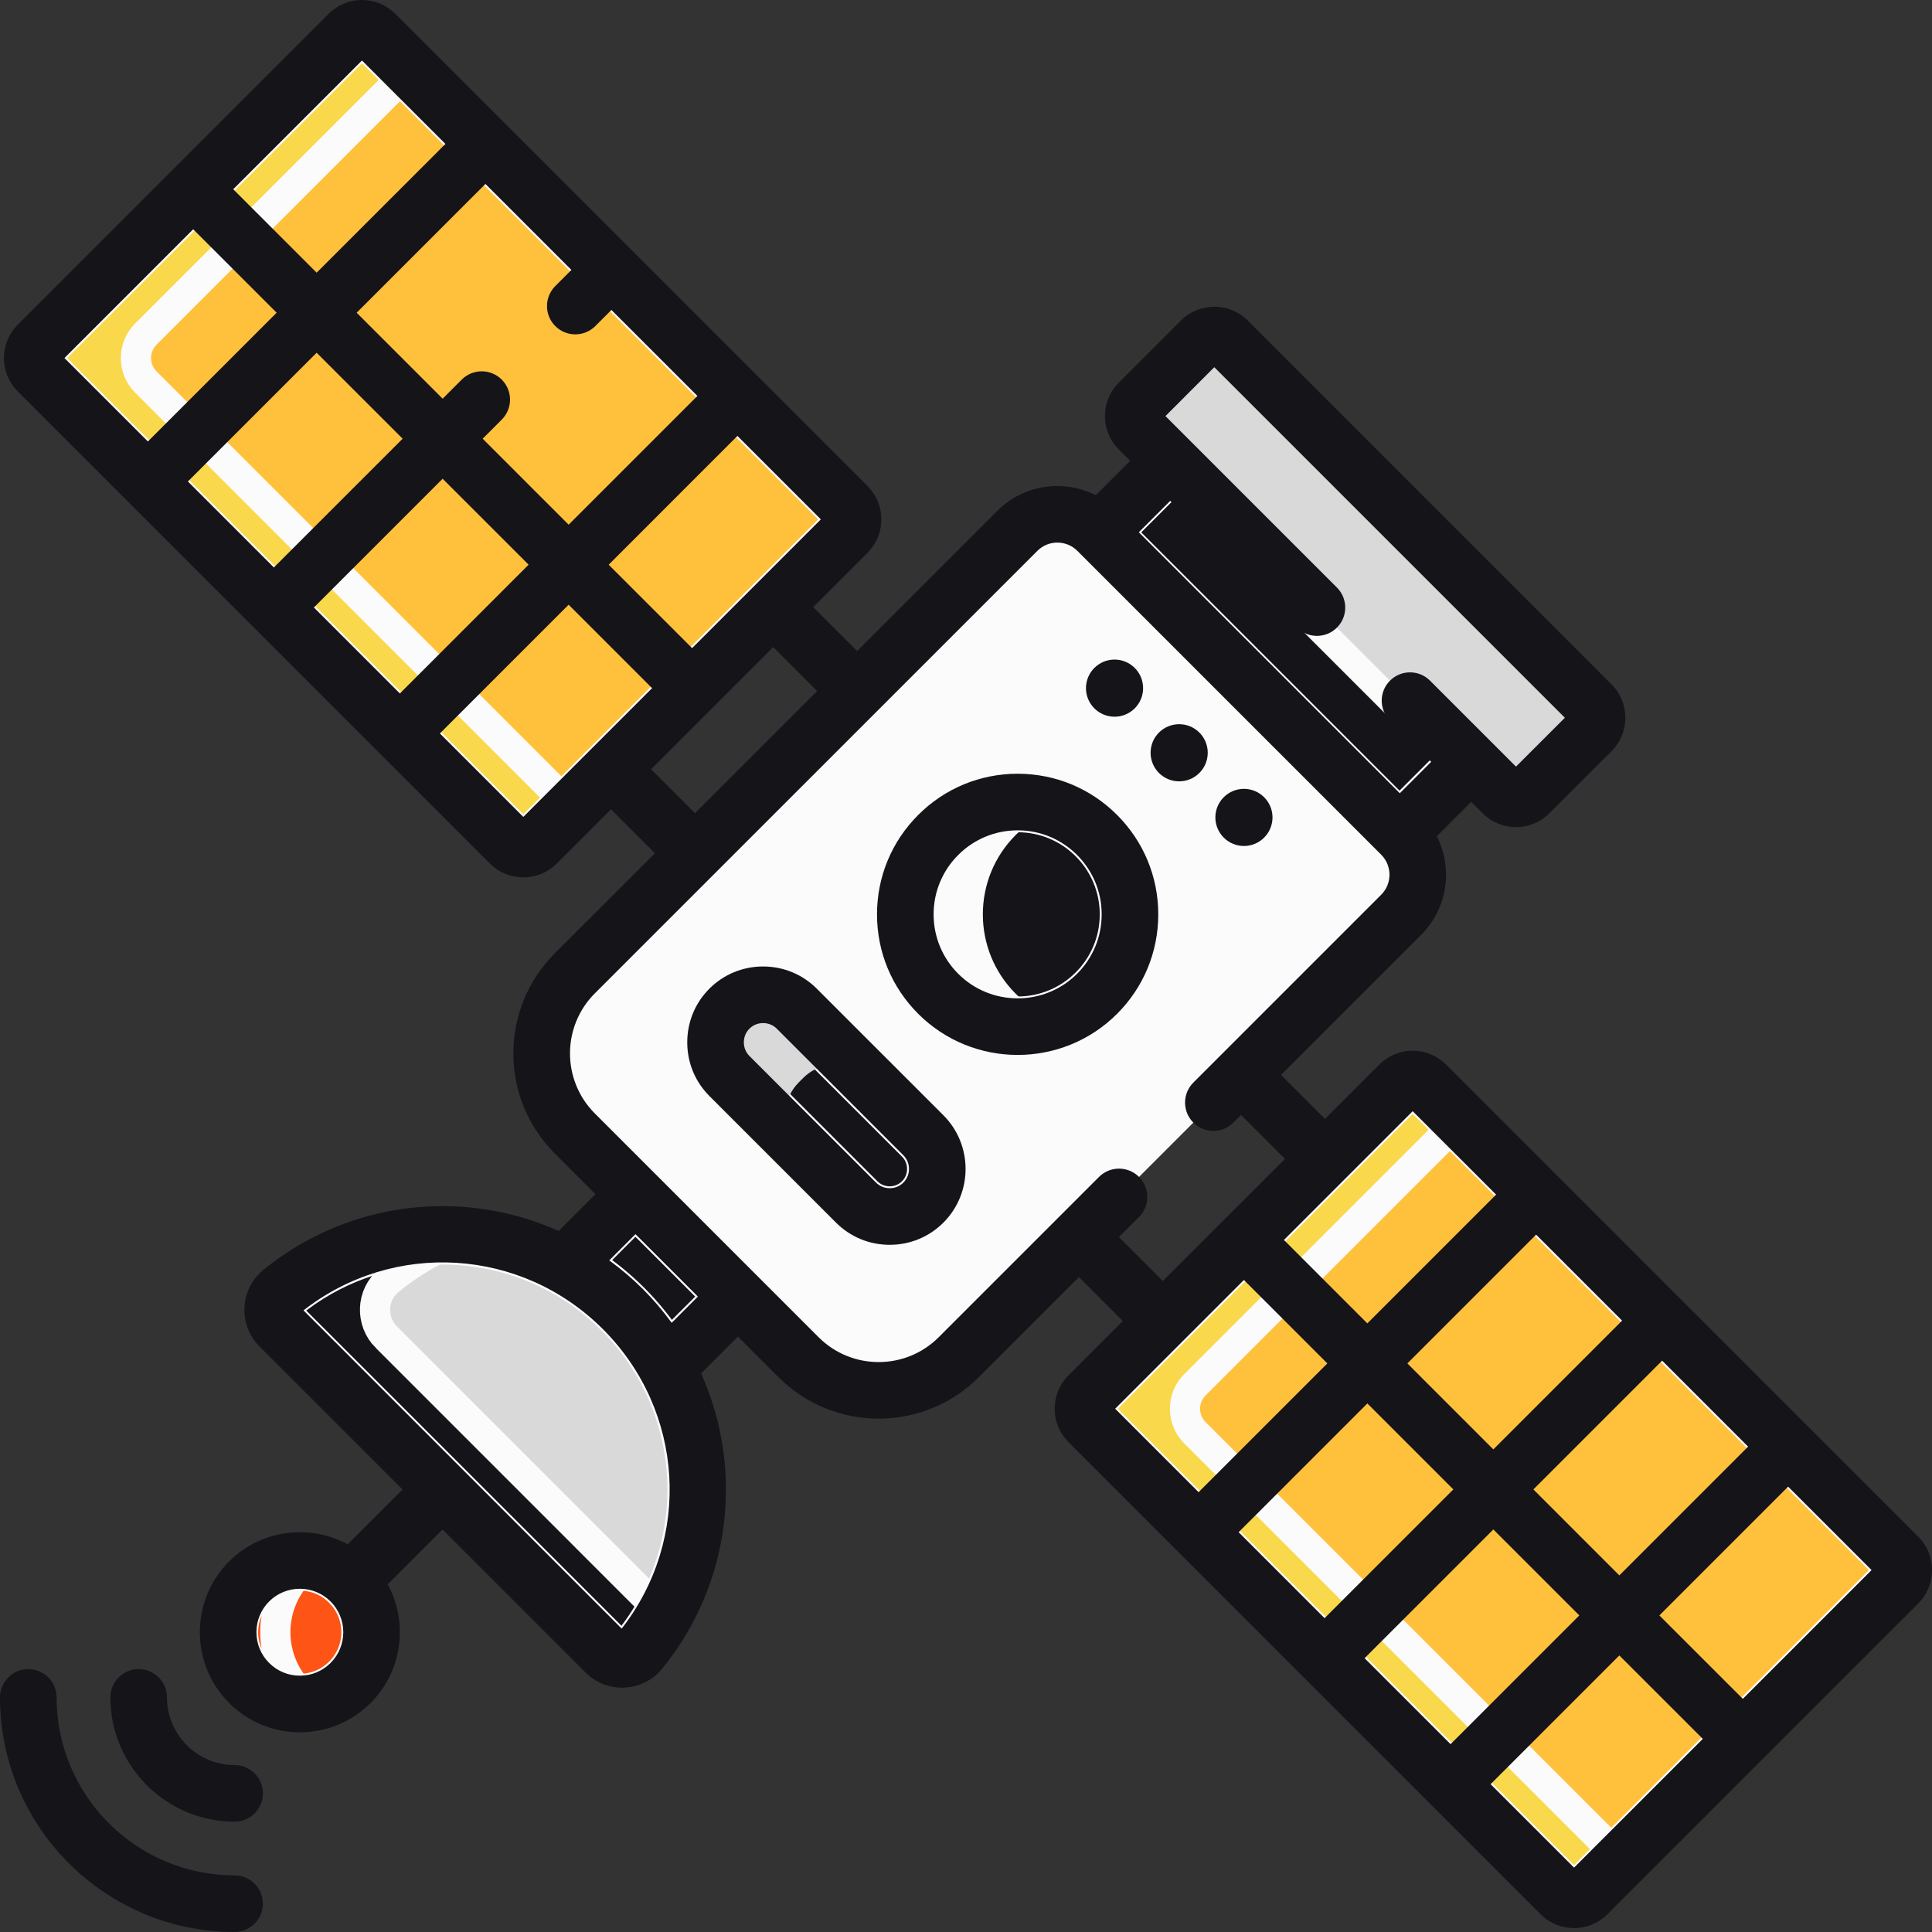 <svg width="64" height="64" viewBox="0 0 64 64" fill="none" xmlns="http://www.w3.org/2000/svg">
<rect x="0" y="0" width="64" height="64" fill="#333333" stroke="none"/>
<path d="M38.844 15.889L48.107 25.152L46.361 26.898L37.098 17.635L38.844 15.889Z" fill="#151419" stroke="#FBFBFB" stroke-width="1"/>
<path d="M23.737 42.951L22.187 44.499C21.848 43.973 21.448 43.474 20.988 43.013C20.527 42.552 20.028 42.152 19.502 41.813L21.05 40.264L23.737 42.951Z" fill="#151419" stroke="#FBFBFB"/>
<path d="M34.054 17.939C34.591 17.402 35.462 17.402 35.998 17.939L46.063 28.004C46.6 28.541 46.6 29.412 46.063 29.949L31.404 44.608C30.135 45.877 28.077 45.877 26.808 44.608L19.395 37.195C18.126 35.926 18.126 33.867 19.395 32.598L34.054 17.939Z" fill="#FBFBFB" stroke="#FBFBFB"/>
<path d="M34.054 17.939C34.591 17.402 35.462 17.402 35.998 17.939L36.274 18.214L21.714 32.775C20.543 33.946 20.543 35.847 21.714 37.018L30.012 45.315C30.042 45.344 30.073 45.372 30.103 45.401C28.98 45.762 27.699 45.499 26.808 44.608L19.395 37.195C18.126 35.926 18.126 33.867 19.395 32.598L34.054 17.939Z" fill="#FBFBFB" stroke="#FBFBFB"/>
<path d="M33.71 27.069C35.489 27.069 36.931 28.511 36.931 30.29C36.931 32.068 35.489 33.51 33.71 33.51C31.932 33.51 30.49 32.068 30.49 30.29C30.49 28.511 31.932 27.069 33.71 27.069Z" fill="#151419" stroke="#FBFBFB"/>
<path d="M33.544 27.075C33.459 27.148 33.375 27.224 33.294 27.305C31.646 28.953 31.646 31.626 33.294 33.274C33.375 33.355 33.46 33.431 33.545 33.504C32.777 33.465 32.02 33.154 31.433 32.567V32.566C30.175 31.309 30.175 29.27 31.433 28.012C32.02 27.425 32.776 27.114 33.544 27.075Z" fill="#FBFBFB" stroke="#FBFBFB"/>
<path d="M46.71 36.281C46.759 36.232 46.838 36.232 46.887 36.281V36.28L62.529 51.922C62.578 51.971 62.578 52.05 62.529 52.099L52.231 62.398C52.183 62.447 52.103 62.446 52.055 62.398L36.412 46.755C36.363 46.706 36.363 46.627 36.412 46.579L46.71 36.281Z" fill="#FFC13C" stroke="#FBFBFB"/>
<path d="M46.71 36.281C46.759 36.232 46.838 36.232 46.887 36.281L48.03 37.424L39.583 45.872C39.144 46.311 39.144 47.023 39.583 47.462L53.375 61.254L52.231 62.398C52.183 62.447 52.104 62.446 52.055 62.398L36.412 46.755C36.363 46.706 36.363 46.627 36.412 46.579L46.71 36.281Z" fill="#F9D84B" stroke="#FBFBFB"/>
<path d="M11.903 1.475C11.952 1.426 12.031 1.426 12.08 1.475L27.722 17.117C27.771 17.166 27.771 17.245 27.722 17.294L17.424 27.592C17.376 27.641 17.297 27.64 17.248 27.592L1.605 11.949C1.556 11.9 1.556 11.821 1.605 11.773L11.903 1.475Z" fill="#FFC13C" stroke="#FBFBFB"/>
<path d="M11.903 1.475C11.952 1.426 12.031 1.426 12.08 1.475L13.251 2.646L4.832 11.065C4.393 11.505 4.392 12.217 4.832 12.656L18.595 26.42L17.424 27.592C17.375 27.641 17.296 27.64 17.248 27.592L1.605 11.949C1.556 11.9 1.556 11.821 1.605 11.773L11.903 1.475Z" fill="#F9D84B" stroke="#FBFBFB"/>
<path d="M9.625 43.188C12.747 40.627 17.365 40.805 20.28 43.72C23.196 46.636 23.373 51.254 20.812 54.376C20.718 54.49 20.53 54.506 20.411 54.387L9.613 43.589C9.494 43.47 9.51 43.282 9.625 43.188Z" fill="#D9D9D9" stroke="#FBFBFB"/>
<path d="M14.43 41.399C13.964 41.641 13.513 41.923 13.087 42.252L12.883 42.416C12.296 42.897 12.275 43.773 12.798 44.296H12.799L21.642 53.14C21.407 53.571 21.133 53.985 20.812 54.376C20.718 54.49 20.53 54.506 20.411 54.387L9.613 43.589C9.495 43.471 9.51 43.283 9.625 43.189C11.022 42.043 12.719 41.448 14.43 41.399Z" fill="#151419" stroke="#FBFBFB"/>
<path d="M9.929 52.191C10.966 52.191 11.807 53.032 11.807 54.068C11.807 55.105 10.966 55.946 9.929 55.946C8.893 55.946 8.052 55.105 8.052 54.068C8.052 53.032 8.893 52.192 9.929 52.191Z" fill="#FE5416" stroke="#FBFBFB"/>
<path d="M9.813 52.198C8.889 53.273 8.891 54.865 9.814 55.94C9.372 55.914 8.939 55.734 8.602 55.397C7.869 54.664 7.869 53.475 8.602 52.742C8.939 52.405 9.372 52.224 9.813 52.198Z" fill="#FE5416" stroke="#FBFBFB"/>
<path d="M24.517 33.767C24.935 33.348 25.622 33.349 26.04 33.767L30.234 37.961C30.652 38.379 30.652 39.066 30.234 39.484C29.816 39.903 29.129 39.903 28.711 39.484L24.517 35.29C24.099 34.872 24.099 34.185 24.517 33.767Z" fill="#151419" stroke="#FBFBFB"/>
<path d="M26.462 35.854L26.606 35.71C27.081 35.235 27.79 35.129 28.371 35.391L26.394 33.413C25.78 32.8 24.777 32.8 24.163 33.413C23.55 34.027 23.55 35.031 24.163 35.644L26.146 37.627C25.881 37.045 25.985 36.332 26.462 35.854Z" fill="#D9D9D9"/>
<path d="M49.775 26.279L37.72 14.224C37.476 13.98 37.476 13.584 37.72 13.34L39.781 11.279C40.025 11.035 40.42 11.035 40.664 11.279L52.719 23.334C52.964 23.578 52.964 23.974 52.719 24.218L50.658 26.279C50.414 26.523 50.019 26.523 49.775 26.279Z" fill="#D9D9D9"/>
<path d="M33.711 25.631C32.466 25.631 31.297 26.116 30.417 26.996C29.537 27.876 29.052 29.045 29.052 30.29C29.052 31.534 29.537 32.704 30.417 33.584C31.325 34.492 32.518 34.946 33.711 34.946C34.904 34.946 36.096 34.492 37.005 33.584C37.884 32.704 38.369 31.534 38.369 30.29C38.369 29.045 37.884 27.876 37.005 26.996C36.125 26.116 34.955 25.631 33.711 25.631ZM35.679 32.258C34.593 33.343 32.828 33.343 31.742 32.258C31.217 31.732 30.927 31.033 30.927 30.29C30.927 29.546 31.217 28.847 31.742 28.322C32.268 27.796 32.967 27.506 33.711 27.506C34.454 27.506 35.153 27.796 35.679 28.322C36.204 28.847 36.494 29.546 36.494 30.29C36.494 31.033 36.204 31.732 35.679 32.258Z" fill="#151419"/>
<path d="M63.544 50.906L47.902 35.264C47.607 34.969 47.215 34.806 46.797 34.806C46.38 34.806 45.987 34.969 45.692 35.264L43.892 37.064L42.436 35.608L47.08 30.965C47.962 30.083 48.133 28.758 47.597 27.702L48.736 26.563L49.115 26.942C49.41 27.237 49.802 27.4 50.22 27.4C50.637 27.4 51.029 27.237 51.324 26.942L53.386 24.881C53.994 24.272 53.994 23.281 53.385 22.672L41.331 10.617C40.721 10.008 39.73 10.008 39.121 10.617L37.06 12.678C36.765 12.973 36.602 13.365 36.602 13.783C36.602 14.2 36.765 14.592 37.06 14.887L37.439 15.266L36.3 16.405C35.244 15.869 33.919 16.041 33.038 16.922L28.394 21.566L26.938 20.11L28.738 18.31C29.034 18.015 29.196 17.622 29.196 17.205C29.196 16.788 29.034 16.395 28.738 16.1L13.096 0.458C12.801 0.163 12.408 0 11.991 0C11.574 0 11.181 0.163 10.886 0.458L0.588 10.756C0.293 11.051 0.13 11.443 0.13 11.861C0.13 12.278 0.293 12.67 0.588 12.965L16.231 28.608C16.535 28.913 16.935 29.065 17.335 29.065C17.735 29.065 18.136 28.913 18.44 28.608L20.24 26.808L21.696 28.264L18.378 31.581C17.493 32.467 17.006 33.644 17.006 34.896C17.006 36.148 17.493 37.325 18.378 38.21L19.725 39.557L18.505 40.778C17.441 40.3 16.288 40.02 15.098 39.965C12.774 39.857 10.507 40.607 8.715 42.077C8.346 42.38 8.121 42.828 8.098 43.306C8.074 43.79 8.256 44.263 8.599 44.606L13.335 49.342L11.518 51.158C10.261 50.475 8.651 50.663 7.589 51.725C6.297 53.018 6.297 55.12 7.589 56.413C8.215 57.039 9.048 57.384 9.933 57.384C10.818 57.384 11.651 57.039 12.277 56.413C13.339 55.351 13.527 53.741 12.844 52.484L14.66 50.667L19.396 55.404C19.719 55.726 20.158 55.907 20.612 55.907C20.64 55.907 20.668 55.906 20.696 55.904C21.175 55.881 21.622 55.656 21.925 55.287C23.395 53.495 24.145 51.228 24.037 48.904C23.982 47.715 23.703 46.562 23.224 45.497L24.445 44.277L25.792 45.624C26.706 46.538 27.906 46.994 29.106 46.994C30.306 46.994 31.507 46.538 32.421 45.624L35.739 42.306L37.194 43.761L35.394 45.562C34.785 46.171 34.785 47.162 35.394 47.771L51.037 63.414C51.342 63.719 51.742 63.871 52.142 63.871C52.542 63.871 52.942 63.718 53.246 63.414L63.544 53.116C63.84 52.821 64.002 52.428 64.002 52.011C64.002 51.593 63.84 51.201 63.544 50.906ZM10.951 55.087C10.951 55.087 10.951 55.087 10.951 55.087C10.679 55.359 10.318 55.509 9.933 55.509C9.548 55.509 9.187 55.359 8.915 55.087C8.354 54.526 8.354 53.612 8.915 53.051C9.196 52.77 9.564 52.63 9.933 52.63C10.302 52.63 10.67 52.77 10.951 53.051C11.512 53.612 11.512 54.526 10.951 55.087ZM57.908 47.922L53.643 52.187L50.795 49.339L55.06 45.074L57.908 47.922ZM53.734 43.748L49.469 48.013L46.621 45.165L50.886 40.9L53.734 43.748ZM46.797 36.81L49.56 39.574L45.295 43.839L42.532 41.075L46.797 36.81ZM44.288 19.464L38.607 13.783L40.225 12.164L51.838 23.777L50.219 25.395L47.371 22.547C47.005 22.181 46.412 22.181 46.046 22.547C45.679 22.913 45.679 23.507 46.046 23.873L47.41 25.237L46.37 26.277L37.725 17.632L38.765 16.592L42.962 20.79C43.329 21.156 43.922 21.156 44.288 20.79C44.654 20.424 44.654 19.83 44.288 19.464ZM27.192 17.205L22.927 21.47L20.163 18.707L24.428 14.441L27.192 17.205ZM18.928 8.942L18.395 9.476C18.028 9.842 18.028 10.435 18.395 10.802C18.578 10.985 18.817 11.076 19.057 11.076C19.297 11.076 19.537 10.985 19.72 10.802L20.254 10.268L23.102 13.116L18.837 17.381L15.989 14.533L16.621 13.901C16.987 13.534 16.987 12.941 16.621 12.575C16.255 12.209 15.661 12.209 15.295 12.575L14.663 13.207L11.815 10.359L16.08 6.094L18.928 8.942ZM11.991 2.005L14.755 4.768L10.489 9.033L7.726 6.269L11.991 2.005ZM2.135 11.861L6.4 7.595L9.164 10.359L4.899 14.624L2.135 11.861ZM6.224 15.95L10.489 11.685L13.338 14.533L9.072 18.798L6.224 15.95ZM10.398 20.124L14.663 15.859L17.511 18.706L13.246 22.972L10.398 20.124ZM17.335 27.061L14.572 24.297L18.837 20.032L21.601 22.796L17.335 27.061ZM21.567 25.482L25.612 21.436L27.068 22.892L23.022 26.938L21.567 25.482ZM20.594 53.95L10.053 43.408C13.041 41.077 17.273 41.331 19.972 44.03C22.671 46.729 22.925 50.961 20.594 53.95ZM22.25 43.82C21.963 43.427 21.647 43.053 21.298 42.704C20.949 42.355 20.575 42.039 20.182 41.752L21.051 40.883L23.119 42.951L22.25 43.82ZM37.065 40.98L37.732 40.313C38.098 39.947 38.098 39.353 37.732 38.987C37.365 38.621 36.772 38.621 36.406 38.987L31.095 44.298C29.999 45.394 28.215 45.395 27.118 44.298L19.704 36.884C18.608 35.788 18.608 34.004 19.704 32.907L34.364 18.248C34.729 17.882 35.324 17.883 35.689 18.248L45.754 28.313C46.12 28.679 46.12 29.273 45.754 29.639L39.531 35.862C39.165 36.228 39.165 36.822 39.531 37.188C39.897 37.554 40.49 37.554 40.857 37.188L41.11 36.934L42.566 38.39L38.52 42.435L37.065 40.98ZM36.941 46.666L41.206 42.401L43.97 45.165L39.705 49.43L36.941 46.666ZM41.031 50.756L45.296 46.491L48.144 49.339L43.878 53.604L41.031 50.756ZM45.204 54.93L49.469 50.665L52.317 53.513L48.052 57.778L45.204 54.93ZM52.142 61.867L49.378 59.104L53.643 54.839L56.407 57.602L52.142 61.867ZM57.733 56.276L54.969 53.513L59.234 49.248L61.998 52.011L57.733 56.276Z" fill="#151419"/>
<path d="M7.77 62.124C4.52 62.124 1.875 59.48 1.875 56.229C1.875 55.711 1.455 55.291 0.938 55.291C0.42 55.291 0 55.711 0 56.229C0 60.514 3.486 63.999 7.77 63.999C8.288 63.999 8.708 63.58 8.708 63.062C8.708 62.544 8.288 62.124 7.77 62.124Z" fill="#151419"/>
<path d="M7.772 58.47C6.536 58.47 5.531 57.465 5.531 56.229C5.531 55.711 5.112 55.291 4.594 55.291C4.076 55.291 3.656 55.711 3.656 56.229C3.656 58.498 5.503 60.345 7.772 60.345C8.29 60.345 8.709 59.925 8.709 59.407C8.709 58.889 8.29 58.47 7.772 58.47Z" fill="#151419"/>
<path d="M27.057 32.751C26.583 32.277 25.951 32.016 25.279 32.016C24.605 32.016 23.974 32.277 23.5 32.75C23.026 33.224 22.766 33.856 22.766 34.529C22.766 35.202 23.026 35.833 23.5 36.307L27.694 40.501C28.168 40.975 28.799 41.236 29.473 41.236C30.145 41.236 30.777 40.975 31.251 40.501C32.231 39.52 32.231 37.925 31.251 36.944L27.057 32.751ZM29.925 39.175C29.805 39.295 29.645 39.361 29.473 39.361C29.3 39.361 29.14 39.295 29.02 39.175L24.826 34.981C24.706 34.861 24.641 34.701 24.641 34.529C24.641 34.356 24.706 34.196 24.826 34.076C24.946 33.956 25.106 33.891 25.279 33.891C25.451 33.891 25.611 33.956 25.731 34.076L29.925 38.27C30.174 38.52 30.174 38.926 29.925 39.175Z" fill="#151419"/>
<path d="M36.921 23.742C37.443 23.742 37.867 23.318 37.867 22.796C37.867 22.273 37.443 21.849 36.921 21.849C36.398 21.849 35.974 22.273 35.974 22.796C35.974 23.318 36.398 23.742 36.921 23.742Z" fill="#151419"/>
<path d="M39.061 25.883C39.584 25.883 40.008 25.459 40.008 24.936C40.008 24.413 39.584 23.99 39.061 23.99C38.538 23.99 38.115 24.413 38.115 24.936C38.115 25.459 38.538 25.883 39.061 25.883Z" fill="#151419"/>
<path d="M41.876 27.747C42.246 27.377 42.246 26.778 41.876 26.409C41.506 26.039 40.907 26.039 40.538 26.409C40.168 26.778 40.168 27.377 40.538 27.747C40.907 28.117 41.506 28.117 41.876 27.747Z" fill="#151419"/>
</svg>
